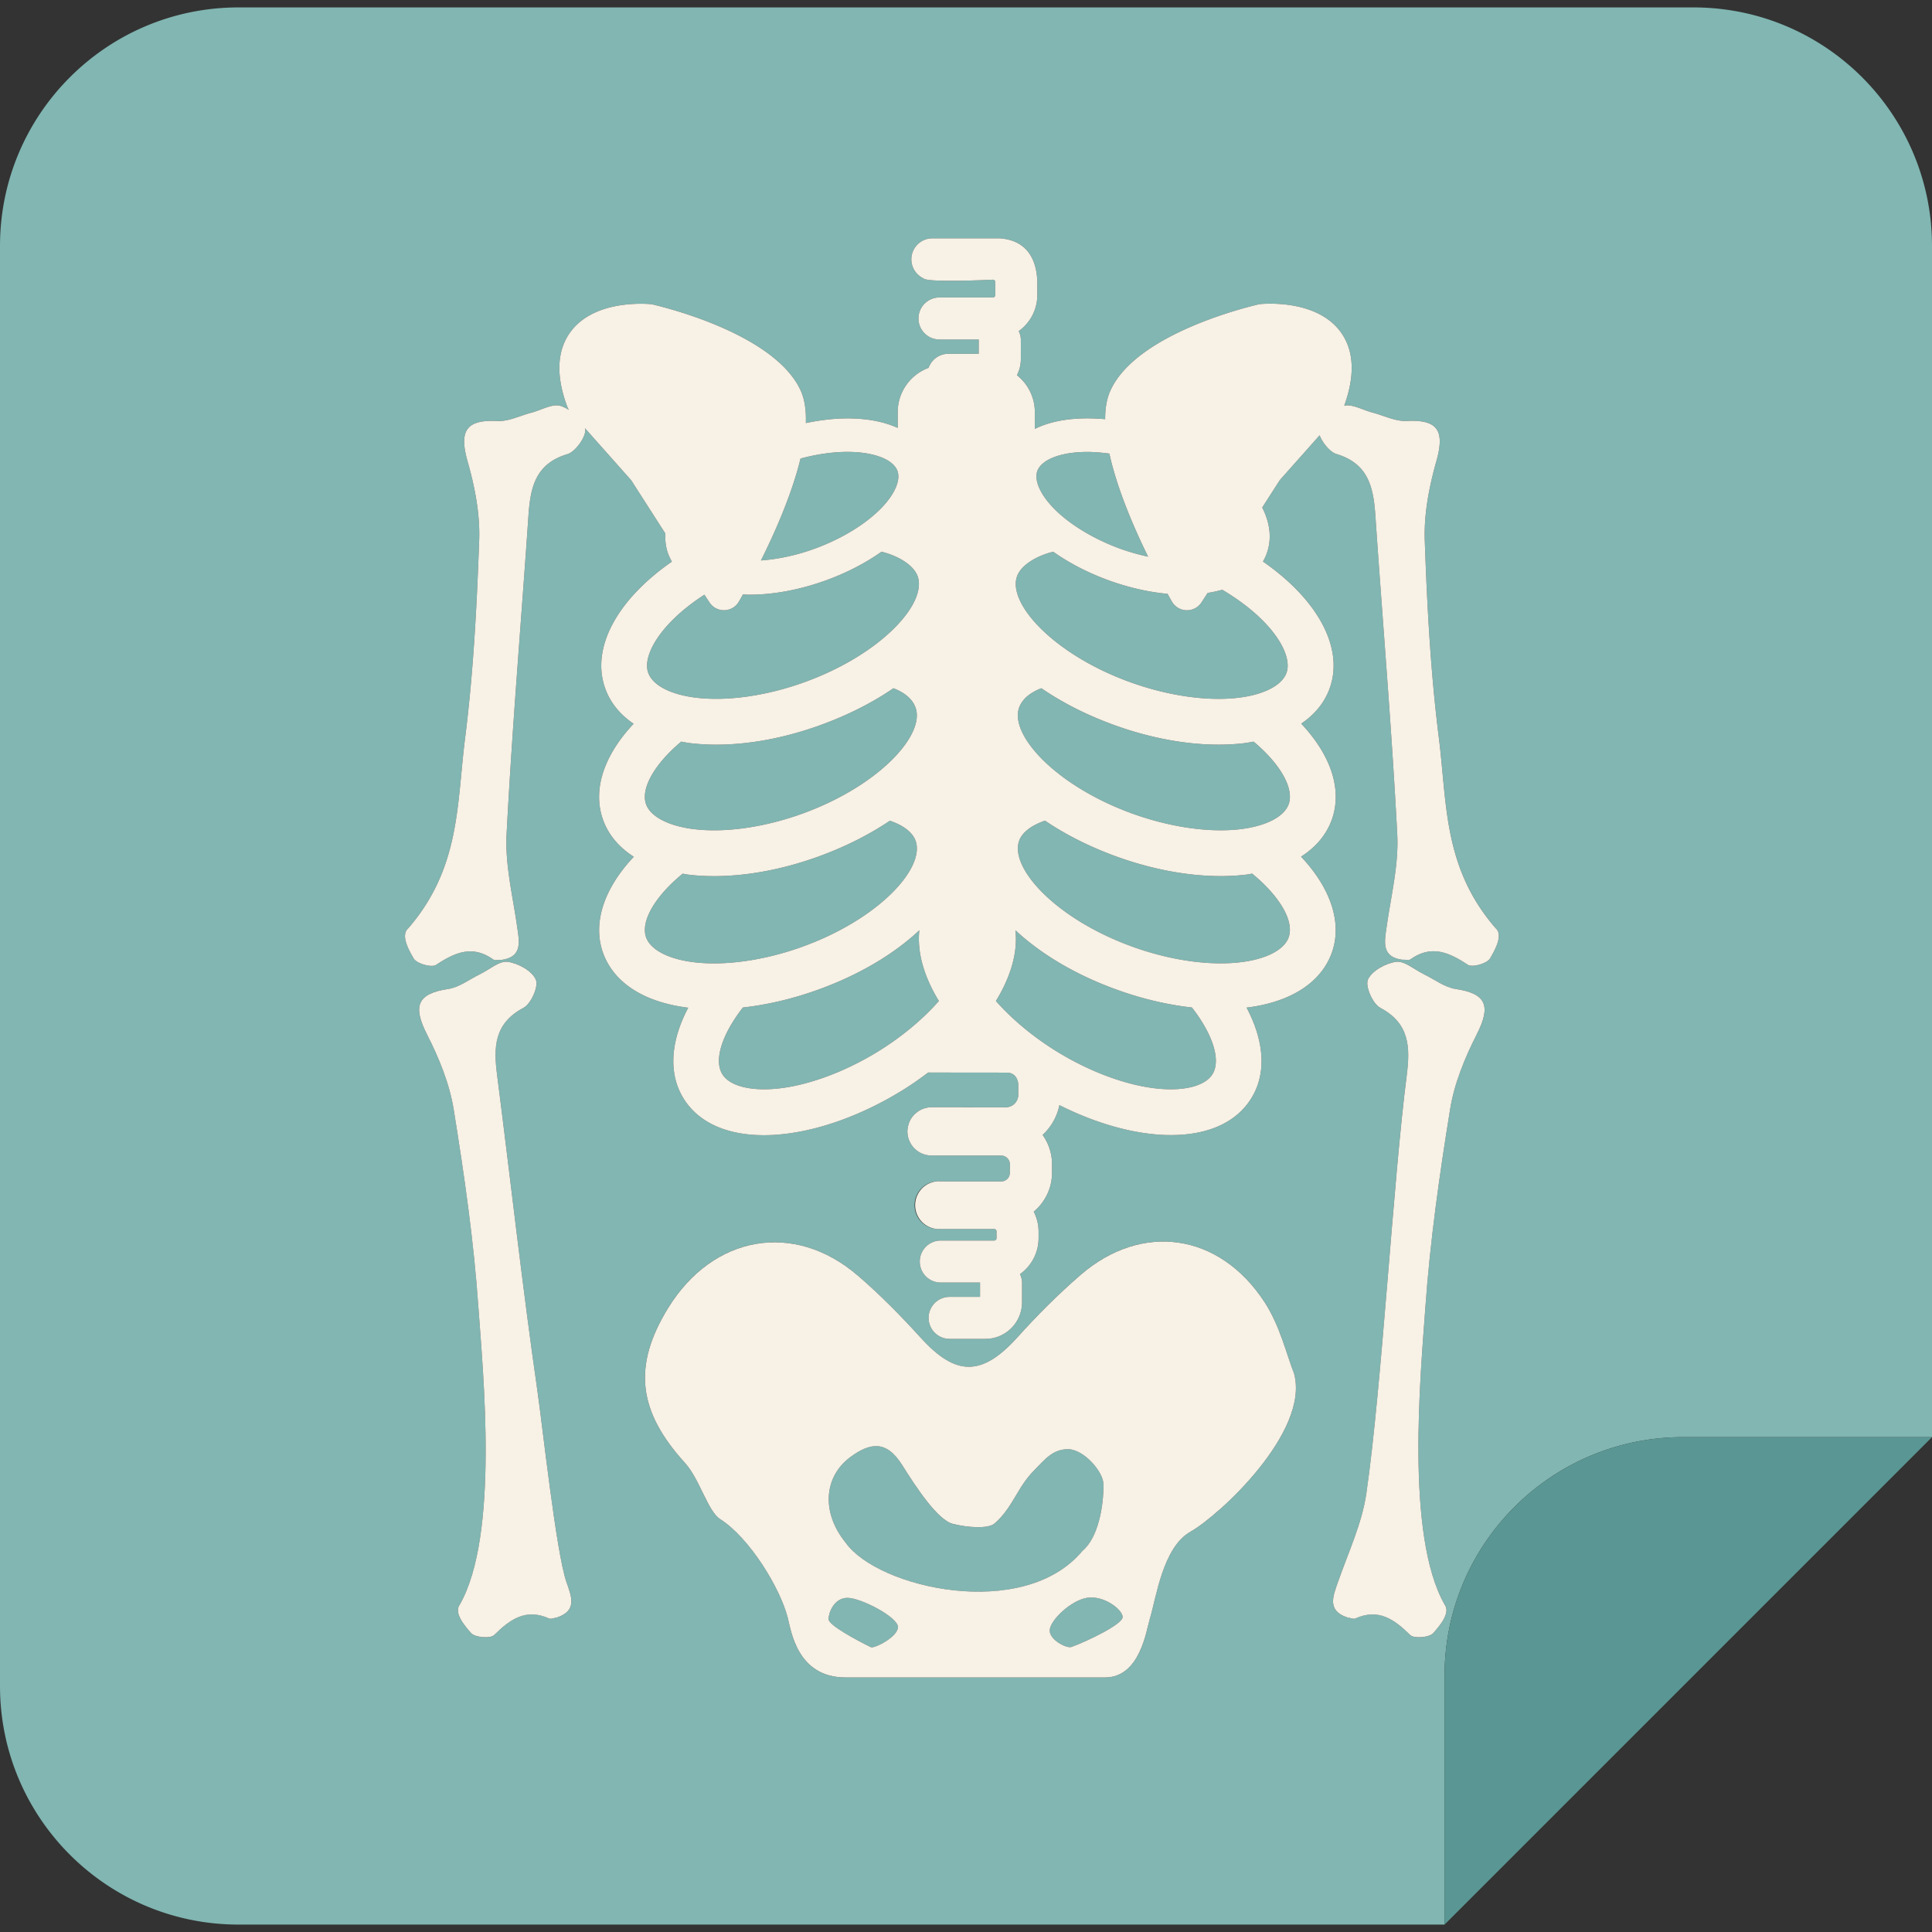 <svg xmlns="http://www.w3.org/2000/svg" viewBox="0 0 390.086 390.086"><rect x="0" y="0" width="390.086" height="390.086" fill="#333333" stroke="none"/><path d="M140.423 140.854c6.248.793 14.214-.323 21.857-3.063 15.562-5.589 24.978-15.939 22.997-21.451-.75-2.103-3.655-4.053-7.291-4.943-3.286 2.324-7.165 4.328-11.394 5.844-5.175 1.85-10.45 2.836-15.255 2.836-.458 0-.886-.03-1.336-.048a56.555 56.555 0 01-.81 1.436 3.476 3.476 0 01-2.948 1.746h-.073c-1.194 0-2.319-.607-2.941-1.615l-1.007-1.519c-8.962 5.804-12.57 12.338-11.339 15.772.893 2.497 4.453 4.374 9.54 5.005zm37.712-38.468c2.582-2.735 3.722-5.465 3.07-7.288-.843-2.349-4.802-3.857-10.098-3.857-2.978 0-6.201.466-9.479 1.352-1.71 7.065-5.087 14.774-7.992 20.572 3.406-.253 7.055-1.01 10.684-2.315 5.604-2.017 10.636-5.101 13.815-8.464zm-38.148 65.008c6.262.799 14.229-.321 21.872-3.063 15.558-5.599 24.979-15.94 22.997-21.46-.688-1.932-2.476-3.146-4.468-3.911-4.249 2.924-9.31 5.494-14.994 7.533-7.083 2.542-14.276 3.86-20.763 3.86-1.86 0-3.662-.11-5.402-.322-.567-.082-1.109-.188-1.688-.29-5.398 4.527-8.218 9.464-7.094 12.644.901 2.482 4.464 4.364 9.54 5.009zm31.099 155.226c-2.722.028-3.795 3.07-3.795 4.292s5.505 4.161 8.542 5.67c.67.322 5.475-2.072 5.475-4.072s-7.509-5.904-10.222-5.89zm47.483-9.507c3.106-2.544 4.285-8.878 4.227-13.457-.029-2.505-3.976-7.054-7.163-7.054-3.189 0-4.813 2.27-6.732 4.176-3.531 3.486-4.357 7.59-8.082 10.82-1.264 1.106-5.352.857-8.433.079-3.08-.779-7.467-7.45-10.214-11.853-3.22-5.165-6.585-4.512-10.485-1.626-5.37 3.985-5.882 11.206-.945 17.272 6.433 9.172 35.946 15.956 47.827 1.643zm1.01 9.479c-3.362.482-7.632 4.644-7.632 6.606 0 1.962 3.443 3.66 4.38 3.339 3.04-1.084 10.343-4.574 10.343-6.051s-3.736-4.372-7.091-3.894zm-34.716-152.839c-.608-1.697-2.458-3.114-5.189-4.044-4.187 2.828-9.135 5.333-14.688 7.328-7.086 2.536-14.264 3.861-20.783 3.861-1.832 0-3.638-.103-5.362-.322-.355-.044-.67-.129-1.007-.173-5.57 4.566-8.534 9.604-7.38 12.862.901 2.499 4.465 4.365 9.541 5.004 6.263.791 14.229-.33 21.872-3.066 15.558-5.588 24.978-15.931 22.996-21.45zm61.929-50.67c-.938.257-1.957.471-2.967.638l-1.216 1.882a3.508 3.508 0 01-2.959 1.615h-.088a3.49 3.49 0 01-2.944-1.748c-.235-.397-.528-.937-.879-1.566-3.809-.355-7.779-1.253-11.698-2.657-4.226-1.514-8.108-3.525-11.39-5.844-3.633.894-6.549 2.842-7.297 4.943-1.984 5.514 7.443 15.865 23 21.452 7.648 2.732 15.603 3.856 21.857 3.062 5.092-.637 8.644-2.514 9.538-5.002 1.333-3.647-2.784-10.75-12.957-16.775z" fill="#81b6b2"/><path d="M341.916 1.497H48.17C21.566 1.497 0 23.063 0 49.667v290.752c0 26.604 21.566 48.17 48.17 48.17h243.498V338.34c0-26.604 21.567-48.171 48.169-48.171h50.249V49.666c0-26.603-21.566-48.169-48.17-48.169zM112.567 326.545c-.693.117-1.286.426-1.667.249-4.71-2.116-7.893.146-11.116 3.327-.765.768-3.885.512-4.666-.396-1.344-1.509-3.556-4.11-2.267-5.773 7.958-13.967 4.681-46.702 3.744-59.986-.923-13.37-2.85-26.699-4.989-39.953-.846-5.236-2.977-10.442-5.42-15.213-2.897-5.691-1.904-8.205 4.318-9.12 2.23-.329 4.271-1.948 6.413-2.985 1.869-.9 3.842-2.706 5.567-2.497 2.117.271 4.93 1.823 5.703 3.593.611 1.336-.957 4.889-2.491 5.701-5.973 3.157-6.054 8.011-5.318 13.605 2.736 21.361 5.105 42.783 8.182 64.095.901 6.108 3.736 32.264 5.79 38.169 1.044 2.979 2.235 5.794-1.783 7.184zm127.845-17.315c-5.683 3.176-6.958 13.45-8.241 17.58-.745 2.474-1.986 11.881-9.079 11.881h-52.367c-9.819 0-11.018-9.548-11.686-12.116-1.552-5.97-7.678-16.066-13.649-19.865-2.467-1.568-4.128-8.072-7.062-11.309-9.463-10.387-10.672-19.528-3.424-31.307 9.061-14.723 25.447-17.611 38.313-6.531 4.508 3.883 8.713 8.153 12.711 12.567 7.087 7.821 12.369 7.777 19.5-.117 3.963-4.418 8.219-8.669 12.708-12.563 12.358-10.719 28.047-8.58 37.203 5.49 3.121 4.787 4.483 10.734 5.948 14.412 3.194 11.764-15.193 28.699-20.875 31.878zm57.779-100.431c-2.433 4.771-4.571 9.977-5.406 15.213-2.146 13.254-4.043 26.583-4.988 39.953-.945 13.284-4.087 46.02 3.875 59.986 1.274 1.663-.938 4.265-2.278 5.773-.784.908-3.904 1.164-4.665.396-3.231-3.188-6.402-5.443-11.105-3.327-.381.177-.967-.132-1.677-.249-4.007-1.391-2.828-4.205-1.78-7.186 2.065-5.91 4.833-11.742 5.713-17.851 3.105-21.315 5.398-63.052 8.153-84.413.71-5.595.623-10.448-5.333-13.605-1.539-.813-3.085-4.365-2.505-5.701.784-1.77 3.597-3.322 5.713-3.593 1.721-.209 3.699 1.597 5.574 2.497 2.138 1.037 4.176 2.656 6.417 2.985 6.21.917 7.192 3.431 4.292 9.122zm2.666-15.292c-.579 1.019-3.589 1.884-4.498 1.282-3.78-2.498-7.34-4.088-11.559-1.096-.336.231-.967.052-1.677.082-4.212-.598-3.597-3.58-3.135-6.715.872-6.191 2.453-12.456 2.131-18.616-1.121-21.5-2.96-42.97-4.424-64.456-.396-5.628-1.414-10.393-7.867-12.326-1.246-.365-2.812-2.267-3.384-3.771l-8.036 9.045-3.552 5.535c1.583 3.111 1.979 6.292.923 9.24a10.193 10.193 0 01-.776 1.666c11.119 7.716 16.379 17.478 13.478 25.586-1.04 2.898-3.018 5.3-5.75 7.145 6.036 6.407 8.329 13.362 6.175 19.39-1.106 3.054-3.237 5.566-6.211 7.465 6.013 6.391 8.364 13.388 6.211 19.403-2.168 6.008-8.24 9.939-17.083 11.064-.036 0-.087 0-.131.006 3.596 6.781 4.043 13.271 1.01 18.229-2.966 4.889-8.687 7.514-16.261 7.514-.872 0-1.765-.027-2.681-.105-6.233-.479-13.133-2.564-19.851-5.941-.475 2.355-1.706 4.443-3.398 6.011a10.194 10.194 0 011.905 5.926v1.7c0 3.159-1.451 5.979-3.691 7.869.6 1.196.973 2.549.973 3.988v1.345c0 2.999-1.473 5.64-3.75 7.277.256.538.417 1.146.417 1.783v3.878c0 4.084-3.311 7.417-7.409 7.417h-7.222a4.24 4.24 0 110-8.481h6.146v-2.806c0-.023.015-.044.015-.086h-7.951a4.228 4.228 0 01-4.231-4.244 4.227 4.227 0 014.231-4.238h10.785a.48.48 0 00.48-.493v-1.344a.49.49 0 00-.48-.495h-10.785c-.038 0-.072-.012-.11-.014-.116.009-.227.036-.346.036a4.83 4.83 0 010-9.661c.109 0 .211.025.318.034h12.355a1.75 1.75 0 001.743-1.76v-1.699c0-.971-.784-1.757-1.743-1.757h-13.676c-.1 0-.195-.017-.292-.022-.034 0-.064.01-.098.01a4.878 4.878 0 01-4.878-4.877c0-.499.097-.97.236-1.424.015-.062.038-.12.056-.181.05-.144.098-.285.161-.422.092-.214.204-.416.332-.612.031-.049.061-.098.094-.144.119-.167.25-.323.391-.475.095-.105.191-.207.294-.305.064-.056.13-.108.197-.161a4.802 4.802 0 012.234-1.065c.292-.059.588-.091.884-.091l14.967.019a2.54 2.54 0 002.542-2.542s-.012-1.236-.012-2.055-.5-2.402-2.317-2.402-15.679-.017-15.679-.017c-.056 0-.121-.014-.172-.021-1.78 1.351-3.64 2.654-5.611 3.849-8.281 5.026-17.111 8.124-24.912 8.714a32.19 32.19 0 01-2.685.106c-7.566 0-13.298-2.628-16.261-7.517-3.015-4.967-2.586-11.444 1.007-18.227-.032-.008-.077-.008-.114-.008-8.867-1.125-14.928-5.055-17.089-11.065-2.157-6.013.191-13.019 6.211-19.403-2.977-1.897-5.108-4.401-6.211-7.464-2.157-6.035.143-12.982 6.175-19.389-2.729-1.842-4.709-4.246-5.739-7.146-2.915-8.108 2.348-17.869 13.463-25.585-.289-.53-.575-1.096-.779-1.667-.458-1.304-.616-2.654-.539-4.011l-6.9-10.764-9.347-10.519c.015.047.044.092.051.143.315 1.432-1.911 4.614-3.57 5.109-6.464 1.936-7.468 6.699-7.867 12.324-1.469 21.487-3.308 42.956-4.424 64.459-.314 6.16 1.252 12.431 2.128 18.62.458 3.136 1.081 6.104-3.143 6.713-.704-.025-1.333.153-1.685-.085-4.208-2.992-7.757-1.402-11.537 1.096-.9.6-3.915-.265-4.508-1.283-1.029-1.746-2.699-4.742-1.102-6.111 10.508-12.16 9.786-24.947 11.445-38.174 1.688-13.299 2.391-26.746 2.871-40.15.197-5.311-.882-10.839-2.354-15.983-1.732-6.149-.268-8.431 6.01-8.108 2.256.113 4.575-1.08 6.878-1.682 2.019-.523 4.296-1.903 5.956-1.355.523.181 1.095.45 1.633.795a4.2 4.2 0 01-.359-.707c-2.256-6.098-2.077-11.073.494-14.796 3.593-5.159 10.555-5.933 14.378-5.933 1.195 0 1.974.072 1.974.072.136.016.293.045.451.078 2.498.582 24.572 5.969 29.824 17.309.846 1.854 1.153 4.12 1.073 6.626 2.886-.602 5.721-.939 8.42-.939 3.992 0 7.391.676 10.127 1.92v-3.18c0-4.12 2.604-7.605 6.227-8.947.585-1.644 2.145-2.837 3.984-2.837h6.142v-2.805c0-.023.014-.053.014-.082h-7.943a4.233 4.233 0 01-4.231-4.244 4.237 4.237 0 014.231-4.245h10.786a.481.481 0 00.487-.483v-2.624a.483.483 0 00-.487-.479s-13.247.667-14.028-.277a4.252 4.252 0 01-2.427-3.828 4.236 4.236 0 014.229-4.245h13.672c8.08.607 7.53 8.658 7.53 10.111v1.342c0 2.996-1.479 5.636-3.75 7.277.263.537.425 1.146.425 1.783v3.878c0 1.165-.293 2.253-.784 3.242a9.54 9.54 0 013.611 7.478v3.367c2.799-1.396 6.388-2.129 10.607-2.129 1.172 0 2.358.059 3.589.165 0-2.196.322-4.192 1.098-5.859 5.245-11.34 27.322-16.719 29.813-17.309.147-.034.3-.055.454-.077 0 0 .776-.074 1.985-.074 3.817 0 10.76.774 14.357 5.934 2.564 3.697 2.746 8.632.563 14.662 1.633-.374 3.81.899 5.744 1.401 2.3.602 4.614 1.796 6.87 1.681 6.277-.315 7.735 1.96 5.992 8.109-1.451 5.146-2.528 10.664-2.344 15.982.468 13.404 1.187 26.853 2.878 40.151 1.634 13.211.887 26.009 11.42 38.156 1.594 1.383-.098 4.368-1.115 6.118z" fill="#81b6b2"/><path d="M252.827 176.398c-.344.043-.659.126-1.004.171-1.728.22-3.529.324-5.375.324-6.497 0-13.697-1.328-20.773-3.861-5.567-1.997-10.49-4.494-14.679-7.33-2.74.938-4.6 2.35-5.215 4.043-1.97 5.52 7.442 15.863 23.015 21.452 7.647 2.743 15.609 3.857 21.857 3.064 5.083-.636 8.651-2.504 9.537-5.003 1.171-3.259-1.803-8.294-7.363-12.86zm.279-26.656c-.579.102-1.121.208-1.707.29a42.963 42.963 0 01-5.392.322c-6.49 0-13.668-1.318-20.773-3.86-5.684-2.039-10.738-4.615-14.98-7.53-2 .773-3.779 1.985-4.49 3.908-1.963 5.52 7.442 15.861 23.022 21.46 7.64 2.734 15.609 3.861 21.857 3.063 5.076-.646 8.651-2.527 9.544-5.009 1.144-3.18-1.668-8.117-7.081-12.644zm-27.425 50.152c-8.511-3.042-15.565-7.309-20.656-12.065.477 4.314-.827 9.195-3.944 14.28 3.315 3.76 7.681 7.383 12.588 10.374 6.951 4.215 14.511 6.906 20.795 7.381 5.113.383 8.965-.732 10.357-2.993 1.714-2.833.073-8.011-4.161-13.448-4.849-.54-9.946-1.718-14.979-3.529zm.652-89.045c1.832.653 3.663 1.147 5.48 1.554-2.945-5.995-6.285-13.789-7.823-20.818-1.531-.201-3.032-.336-4.454-.336-5.288 0-9.244 1.517-10.094 3.856-.644 1.816.506 4.553 3.078 7.281 3.177 3.363 8.217 6.447 13.813 8.463zm-40.711 76.98c-5.076 4.766-12.145 9.029-20.635 12.065-5.047 1.811-10.14 2.989-14.993 3.528-4.224 5.438-5.882 10.606-4.164 13.448 1.388 2.261 5.244 3.376 10.375 2.993 6.27-.475 13.843-3.166 20.784-7.381 4.912-2.985 9.27-6.606 12.578-10.374-3.107-5.084-4.41-9.965-3.945-14.279z" fill="#81b6b2"/><path d="M291.668 338.34v50.248l98.418-98.419h-50.249c-26.601 0-48.169 21.567-48.169 48.171z" fill="#5a9794"/><path d="M255.34 262.94c-9.156-14.07-24.845-16.209-37.203-5.49-4.489 3.895-8.746 8.146-12.708 12.563-7.131 7.895-12.412 7.938-19.5.117-3.999-4.414-8.203-8.685-12.711-12.567-12.865-11.08-29.252-8.191-38.313 6.531-7.248 11.778-6.04 20.92 3.424 31.307 2.934 3.236 4.595 9.74 7.062 11.309 5.971 3.799 12.097 13.896 13.649 19.865.668 2.568 1.867 12.116 11.686 12.116h52.367c7.092 0 8.334-9.407 9.079-11.881 1.282-4.13 2.558-14.404 8.241-17.58 5.682-3.179 24.069-20.114 20.875-31.878-1.465-3.678-2.827-9.625-5.948-14.412zm-79.508 69.642c-3.037-1.509-8.542-4.448-8.542-5.67s1.073-4.264 3.795-4.292c2.714-.014 10.221 3.89 10.221 5.89s-4.804 4.394-5.474 4.072zm-5.091-21.111c-4.937-6.066-4.425-13.287.945-17.272 3.9-2.886 7.266-3.539 10.485 1.626 2.747 4.402 7.134 11.073 10.214 11.853 3.081.778 7.169 1.027 8.433-.079 3.725-3.23 4.551-7.334 8.082-10.82 1.919-1.906 3.543-4.176 6.732-4.176 3.188 0 7.134 4.549 7.163 7.054.059 4.579-1.121 10.913-4.227 13.457-11.88 14.312-41.393 7.528-47.827-1.643zm45.586 21.067c-.938.321-4.38-1.377-4.38-3.339 0-1.963 4.271-6.124 7.632-6.606 3.355-.479 7.091 2.418 7.091 3.895s-7.303 4.966-10.343 6.05zM108.56 281.191c-3.077-21.312-5.446-42.733-8.182-64.095-.736-5.595-.655-10.448 5.318-13.605 1.534-.813 3.102-4.365 2.491-5.701-.773-1.77-3.585-3.322-5.703-3.593-1.725-.209-3.698 1.597-5.567 2.497-2.142 1.037-4.183 2.656-6.413 2.985-6.222.915-7.215 3.429-4.318 9.12 2.443 4.771 4.574 9.977 5.42 15.213 2.14 13.254 4.066 26.583 4.989 39.953.938 13.284 4.214 46.02-3.744 59.986-1.289 1.663.923 4.265 2.267 5.773.781.908 3.901 1.164 4.666.396 3.223-3.182 6.406-5.443 11.116-3.327.381.177.974-.132 1.667-.249 4.018-1.391 2.827-4.205 1.783-7.186-2.054-5.903-4.889-32.059-5.79-38.167zm185.338-81.512c-2.241-.329-4.278-1.948-6.417-2.985-1.875-.9-3.853-2.706-5.574-2.497-2.117.271-4.93 1.823-5.713 3.593-.58 1.336.966 4.889 2.505 5.701 5.955 3.157 6.042 8.011 5.333 13.605-2.754 21.361-5.047 63.098-8.153 84.413-.879 6.108-3.648 11.94-5.713 17.851-1.048 2.98-2.228 5.795 1.78 7.186.71.117 1.296.426 1.677.249 4.703-2.116 7.874.139 11.105 3.327.761.768 3.881.512 4.665-.396 1.34-1.509 3.552-4.11 2.278-5.773-7.962-13.967-4.819-46.702-3.875-59.986.945-13.37 2.842-26.699 4.988-39.953.835-5.236 2.974-10.442 5.406-15.213 2.901-5.693 1.919-8.207-4.292-9.122z" fill="#f7f1e6"/><path d="M290.55 149.236c-1.691-13.299-2.41-26.747-2.878-40.151-.184-5.318.893-10.837 2.344-15.982 1.743-6.149.285-8.425-5.992-8.109-2.256.115-4.57-1.079-6.87-1.681-1.934-.502-4.11-1.775-5.744-1.401 2.183-6.03 2.001-10.965-.563-14.662-3.597-5.159-10.541-5.934-14.357-5.934-1.208 0-1.985.074-1.985.074-.154.022-.307.043-.454.077-2.491.59-24.567 5.969-29.813 17.309-.776 1.667-1.098 3.663-1.098 5.859a41.714 41.714 0 00-3.589-.165c-4.219 0-7.808.733-10.607 2.129v-3.367c0-3.04-1.42-5.732-3.611-7.478.491-.989.784-2.077.784-3.242v-3.878c0-.637-.162-1.246-.425-1.783 2.271-1.642 3.75-4.281 3.75-7.277v-1.342c0-1.453.55-9.504-7.53-10.111H188.24a4.236 4.236 0 00-4.229 4.245 4.25 4.25 0 002.427 3.828c.781.944 14.028.277 14.028.277.271 0 .487.216.487.479v2.624a.481.481 0 01-.487.483H189.68a4.237 4.237 0 00-4.231 4.245 4.233 4.233 0 004.231 4.244h7.943c0 .029-.014.059-.014.082v2.805h-6.142c-1.839 0-3.399 1.193-3.984 2.837-3.623 1.342-6.227 4.827-6.227 8.947v3.18c-2.736-1.244-6.135-1.92-10.127-1.92-2.699 0-5.534.338-8.42.939.081-2.506-.227-4.772-1.073-6.626-5.252-11.34-27.326-16.727-29.824-17.309a4.927 4.927 0 00-.451-.078s-.779-.072-1.974-.072c-3.823 0-10.785.773-14.378 5.933-2.571 3.723-2.75 8.698-.494 14.796a4.2 4.2 0 00.359.707 7.821 7.821 0 00-1.633-.795c-1.659-.548-3.937.832-5.956 1.355-2.303.602-4.622 1.795-6.878 1.682-6.277-.322-7.742 1.959-6.01 8.108 1.472 5.145 2.552 10.673 2.354 15.983-.48 13.404-1.183 26.852-2.871 40.15-1.659 13.227-.937 26.014-11.445 38.174-1.597 1.369.073 4.365 1.102 6.111.593 1.019 3.607 1.883 4.508 1.283 3.78-2.498 7.329-4.088 11.537-1.096.352.238.981.06 1.685.085 4.223-.608 3.601-3.577 3.143-6.713-.875-6.189-2.442-12.46-2.128-18.62 1.117-21.503 2.955-42.972 4.424-64.459.399-5.625 1.403-10.389 7.867-12.324 1.659-.495 3.885-3.678 3.57-5.109-.007-.051-.036-.096-.051-.143l9.347 10.519 6.9 10.764c-.077 1.356.081 2.707.539 4.011.205.571.49 1.137.779 1.667-11.115 7.716-16.378 17.477-13.463 25.585 1.03 2.899 3.011 5.304 5.739 7.146-6.032 6.406-8.332 13.354-6.175 19.389 1.103 3.063 3.235 5.566 6.211 7.464-6.021 6.385-8.369 13.391-6.211 19.403 2.161 6.011 8.222 9.94 17.089 11.065.037 0 .082 0 .114.008-3.593 6.782-4.022 13.26-1.007 18.227 2.963 4.889 8.694 7.517 16.261 7.517.887 0 1.77-.03 2.685-.106 7.801-.59 16.631-3.688 24.912-8.714 1.971-1.194 3.831-2.498 5.611-3.849.051.007.117.021.172.021 0 0 13.861.017 15.679.017 1.817 0 2.317 1.584 2.317 2.402s.012 2.055.012 2.055a2.54 2.54 0 01-2.542 2.542l-14.967-.019c-.295 0-.592.032-.884.091a4.802 4.802 0 00-2.234 1.065c-.066.053-.133.105-.197.161a5.29 5.29 0 00-.294.305 4.787 4.787 0 00-.391.475c-.033.046-.063.095-.094.144-.128.196-.24.398-.332.612-.063.137-.111.278-.161.422-.018.061-.041.119-.056.181a4.833 4.833 0 00-.236 1.424 4.88 4.88 0 004.878 4.877c.034 0 .064-.01.098-.01.098.006.193.022.292.022h13.676c.959 0 1.743.786 1.743 1.757v1.699c0 .97-.777 1.76-1.743 1.76h-12.355c-.107-.009-.208-.034-.318-.034a4.832 4.832 0 000 9.661c.119 0 .229-.027.346-.036.038.002.072.014.11.014h10.785a.49.49 0 01.48.495v1.344a.48.48 0 01-.48.493h-10.785a4.228 4.228 0 00-4.231 4.238 4.227 4.227 0 004.231 4.244h7.951c0 .042-.015.063-.015.086v2.806h-6.146a4.24 4.24 0 100 8.481h7.222c4.099 0 7.409-3.333 7.409-7.417v-3.878c0-.637-.161-1.245-.417-1.783 2.277-1.638 3.75-4.278 3.75-7.277v-1.345c0-1.439-.373-2.792-.973-3.988 2.241-1.891 3.691-4.71 3.691-7.869v-1.701c0-2.215-.718-4.255-1.905-5.926a11.242 11.242 0 003.398-6.011c6.718 3.377 13.618 5.462 19.851 5.941.916.078 1.809.105 2.681.105 7.574 0 13.294-2.625 16.261-7.514 3.033-4.959 2.586-11.448-1.01-18.229.043-.006.095-.006.131-.006 8.842-1.125 14.914-5.057 17.083-11.064 2.153-6.016-.198-13.013-6.211-19.403 2.974-1.898 5.105-4.411 6.211-7.465 2.153-6.027-.14-12.982-6.175-19.39 2.732-1.845 4.71-4.246 5.75-7.145 2.901-8.108-2.359-17.87-13.478-25.586.308-.535.572-1.09.776-1.666 1.056-2.948.66-6.129-.923-9.24l3.552-5.535 8.036-9.045c.572 1.505 2.138 3.406 3.384 3.771 6.453 1.934 7.471 6.698 7.867 12.326 1.464 21.486 3.303 42.956 4.424 64.456.322 6.16-1.26 12.425-2.131 18.616-.462 3.135-1.077 6.117 3.135 6.715.71-.03 1.34.149 1.677-.082 4.219-2.992 7.779-1.402 11.559 1.096.908.602 3.918-.264 4.498-1.282 1.018-1.75 2.709-4.735 1.113-6.115-10.531-12.149-9.784-24.947-11.418-38.158zM161.629 92.592c3.278-.886 6.501-1.352 9.479-1.352 5.295 0 9.254 1.509 10.098 3.857.652 1.823-.488 4.553-3.07 7.288-3.179 3.362-8.211 6.446-13.814 8.463-3.629 1.306-7.278 2.063-10.684 2.315 2.904-5.796 6.281-13.505 7.991-20.571zm-19.407 27.485l1.007 1.519c.622 1.008 1.747 1.615 2.941 1.615h.073a3.475 3.475 0 002.948-1.746c.217-.371.495-.857.81-1.436.45.018.879.048 1.336.048 4.805 0 10.08-.986 15.255-2.836 4.229-1.516 8.108-3.52 11.394-5.844 3.636.891 6.541 2.841 7.291 4.943 1.981 5.512-7.435 15.862-22.997 21.451-7.643 2.739-15.609 3.855-21.857 3.063-5.087-.631-8.647-2.508-9.541-5.005-1.23-3.434 2.378-9.969 11.34-15.772zm-4.681 29.665c.579.102 1.121.208 1.688.29 1.74.212 3.542.322 5.402.322 6.487 0 13.68-1.318 20.763-3.86 5.684-2.039 10.745-4.609 14.994-7.533 1.992.766 3.78 1.979 4.468 3.911 1.982 5.52-7.438 15.861-22.997 21.46-7.644 2.741-15.61 3.861-21.872 3.063-5.076-.646-8.64-2.527-9.541-5.009-1.123-3.18 1.697-8.117 7.095-12.644zm2.454 44.528c-5.076-.639-8.64-2.505-9.541-5.004-1.153-3.259 1.811-8.296 7.38-12.862.336.044.652.129 1.007.173 1.725.22 3.531.322 5.362.322 6.519 0 13.697-1.325 20.783-3.861 5.553-1.995 10.501-4.5 14.688-7.328 2.731.93 4.581 2.347 5.189 4.044 1.981 5.519-7.438 15.861-22.997 21.45-7.642 2.736-15.609 3.857-21.871 3.066zm36.994 18.213c-6.94 4.215-14.514 6.906-20.784 7.381-5.132.383-8.988-.732-10.375-2.993-1.718-2.842-.06-8.011 4.164-13.448 4.853-.539 9.946-1.718 14.993-3.528 8.491-3.036 15.559-7.3 20.635-12.065-.465 4.314.838 9.195 3.945 14.28-3.308 3.766-7.666 7.388-12.578 10.373zm32.453-117.378c.85-2.34 4.806-3.856 10.094-3.856 1.422 0 2.923.135 4.454.336 1.538 7.029 4.878 14.823 7.823 20.818-1.817-.406-3.648-.9-5.48-1.554-5.596-2.017-10.636-5.101-13.813-8.463-2.572-2.728-3.722-5.465-3.078-7.281zm35.379 121.766c-1.392 2.261-5.245 3.376-10.357 2.993-6.284-.475-13.844-3.166-20.795-7.381-4.907-2.991-9.273-6.614-12.588-10.374 3.117-5.085 4.421-9.966 3.944-14.28 5.091 4.757 12.146 9.023 20.656 12.065 5.033 1.811 10.13 2.989 14.979 3.528 4.234 5.438 5.875 10.616 4.161 13.449zm15.368-27.613c-.886 2.499-4.454 4.367-9.537 5.003-6.248.793-14.21-.321-21.857-3.064-15.573-5.589-24.985-15.933-23.015-21.452.616-1.693 2.476-3.105 5.215-4.043 4.189 2.836 9.112 5.333 14.679 7.33 7.076 2.533 14.276 3.861 20.773 3.861 1.846 0 3.647-.104 5.375-.324.345-.045.66-.128 1.004-.171 5.561 4.566 8.535 9.601 7.363 12.86zm0-26.873c-.893 2.481-4.468 4.363-9.544 5.009-6.248.799-14.218-.328-21.857-3.063-15.58-5.599-24.985-15.94-23.022-21.46.711-1.923 2.49-3.135 4.49-3.908 4.242 2.915 9.296 5.491 14.98 7.53 7.105 2.542 14.283 3.86 20.773 3.86 1.854 0 3.67-.104 5.392-.322.585-.082 1.128-.188 1.707-.29 5.411 4.528 8.223 9.465 7.081 12.644zm-.439-26.527c-.895 2.488-4.446 4.365-9.538 5.002-6.255.795-14.209-.329-21.857-3.062-15.557-5.587-24.984-15.938-23-21.452.748-2.102 3.664-4.05 7.297-4.943 3.281 2.318 7.164 4.33 11.39 5.844 3.919 1.404 7.889 2.302 11.698 2.657.352.63.644 1.169.879 1.566a3.49 3.49 0 002.944 1.748h.088a3.51 3.51 0 002.959-1.615l1.216-1.882a29.724 29.724 0 002.967-.638c10.172 6.025 14.289 13.128 12.957 16.775z" fill="#f7f1e6"/></svg>